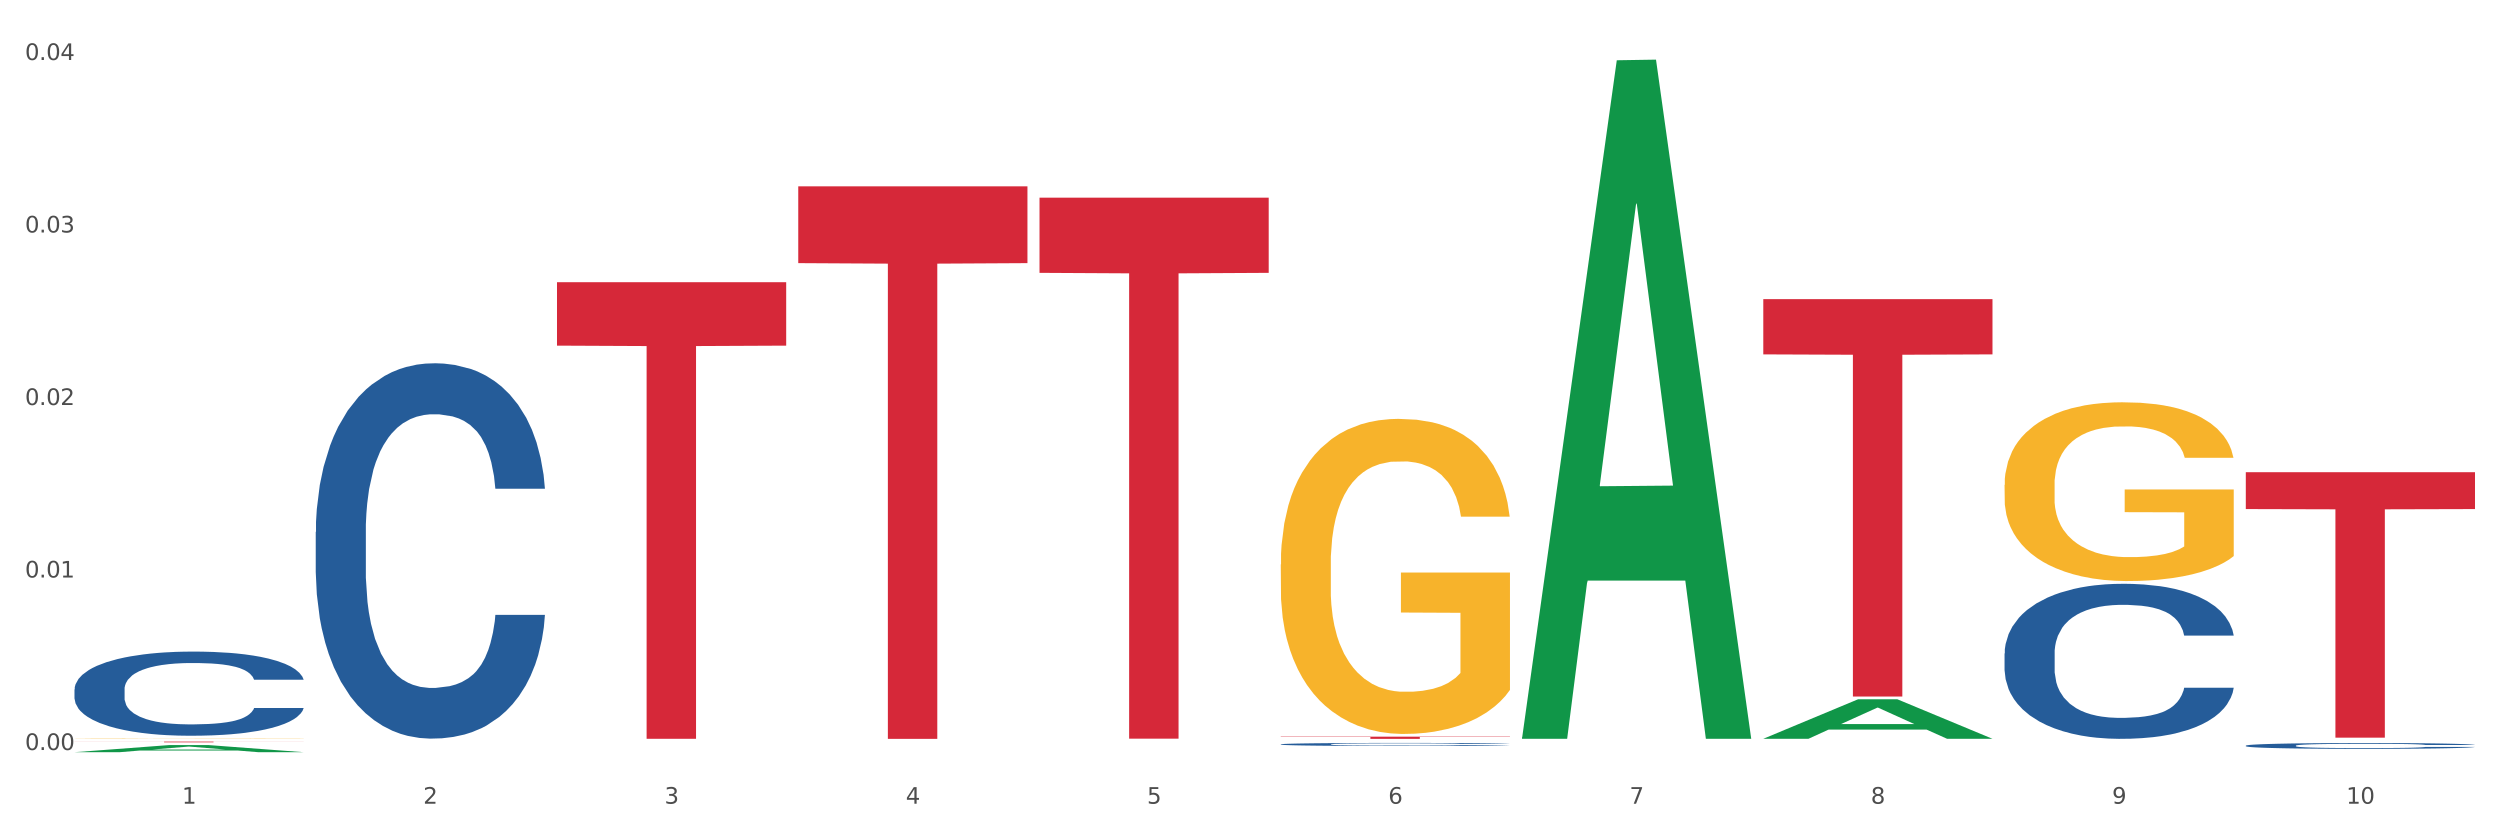 <?xml version="1.0" encoding="utf-8" standalone="no"?>
<!DOCTYPE svg PUBLIC "-//W3C//DTD SVG 1.1//EN"
  "http://www.w3.org/Graphics/SVG/1.1/DTD/svg11.dtd">
<svg xmlns:xlink="http://www.w3.org/1999/xlink" width="1080pt" height="360pt" viewBox="0 0 1080 360" xmlns="http://www.w3.org/2000/svg" version="1.1">
 <rect x="0" y="0" width="1080" height="360" fill="#333333" stroke="none"/>
 <defs>
  <style type="text/css">*{stroke-linejoin: round; stroke-linecap: butt}</style>
 </defs>
 <g id="figure_1">
  <g id="patch_1">
   <path d="M 0 360 
L 1080 360 
L 1080 0 
L 0 0 
z
" style="fill: #ffffff; stroke: #ffffff; stroke-linejoin: miter"/>
  </g>
  <g id="axes_1">
   <g id="matplotlib.axis_1">
    <g id="xtick_1">
     <g id="text_1">
      <!-- 1 -->
      <g style="fill: #4d4d4d" transform="translate(78.627 347.204) scale(0.096 -0.096)">
       <defs>
        <path id="DejaVuSans-31" d="M 794 531 
L 1825 531 
L 1825 4091 
L 703 3866 
L 703 4441 
L 1819 4666 
L 2450 4666 
L 2450 531 
L 3481 531 
L 3481 0 
L 794 0 
L 794 531 
z
" transform="scale(0.016)"/>
       </defs>
       <use xlink:href="#DejaVuSans-31"/>
      </g>
     </g>
    </g>
    <g id="xtick_2">
     <g id="text_2">
      <!-- 2 -->
      <g style="fill: #4d4d4d" transform="translate(182.851 347.204) scale(0.096 -0.096)">
       <defs>
        <path id="DejaVuSans-32" d="M 1228 531 
L 3431 531 
L 3431 0 
L 469 0 
L 469 531 
Q 828 903 1448 1529 
Q 2069 2156 2228 2338 
Q 2531 2678 2651 2914 
Q 2772 3150 2772 3378 
Q 2772 3750 2511 3984 
Q 2250 4219 1831 4219 
Q 1534 4219 1204 4116 
Q 875 4013 500 3803 
L 500 4441 
Q 881 4594 1212 4672 
Q 1544 4750 1819 4750 
Q 2544 4750 2975 4387 
Q 3406 4025 3406 3419 
Q 3406 3131 3298 2873 
Q 3191 2616 2906 2266 
Q 2828 2175 2409 1742 
Q 1991 1309 1228 531 
z
" transform="scale(0.016)"/>
       </defs>
       <use xlink:href="#DejaVuSans-32"/>
      </g>
     </g>
    </g>
    <g id="xtick_3">
     <g id="text_3">
      <!-- 3 -->
      <g style="fill: #4d4d4d" transform="translate(287.074 347.204) scale(0.096 -0.096)">
       <defs>
        <path id="DejaVuSans-33" d="M 2597 2516 
Q 3050 2419 3304 2112 
Q 3559 1806 3559 1356 
Q 3559 666 3084 287 
Q 2609 -91 1734 -91 
Q 1441 -91 1130 -33 
Q 819 25 488 141 
L 488 750 
Q 750 597 1062 519 
Q 1375 441 1716 441 
Q 2309 441 2620 675 
Q 2931 909 2931 1356 
Q 2931 1769 2642 2001 
Q 2353 2234 1838 2234 
L 1294 2234 
L 1294 2753 
L 1863 2753 
Q 2328 2753 2575 2939 
Q 2822 3125 2822 3475 
Q 2822 3834 2567 4026 
Q 2313 4219 1838 4219 
Q 1578 4219 1281 4162 
Q 984 4106 628 3988 
L 628 4550 
Q 988 4650 1302 4700 
Q 1616 4750 1894 4750 
Q 2613 4750 3031 4423 
Q 3450 4097 3450 3541 
Q 3450 3153 3228 2886 
Q 3006 2619 2597 2516 
z
" transform="scale(0.016)"/>
       </defs>
       <use xlink:href="#DejaVuSans-33"/>
      </g>
     </g>
    </g>
    <g id="xtick_4">
     <g id="text_4">
      <!-- 4 -->
      <g style="fill: #4d4d4d" transform="translate(391.298 347.204) scale(0.096 -0.096)">
       <defs>
        <path id="DejaVuSans-34" d="M 2419 4116 
L 825 1625 
L 2419 1625 
L 2419 4116 
z
M 2253 4666 
L 3047 4666 
L 3047 1625 
L 3713 1625 
L 3713 1100 
L 3047 1100 
L 3047 0 
L 2419 0 
L 2419 1100 
L 313 1100 
L 313 1709 
L 2253 4666 
z
" transform="scale(0.016)"/>
       </defs>
       <use xlink:href="#DejaVuSans-34"/>
      </g>
     </g>
    </g>
    <g id="xtick_5">
     <g id="text_5">
      <!-- 5 -->
      <g style="fill: #4d4d4d" transform="translate(495.522 347.204) scale(0.096 -0.096)">
       <defs>
        <path id="DejaVuSans-35" d="M 691 4666 
L 3169 4666 
L 3169 4134 
L 1269 4134 
L 1269 2991 
Q 1406 3038 1543 3061 
Q 1681 3084 1819 3084 
Q 2600 3084 3056 2656 
Q 3513 2228 3513 1497 
Q 3513 744 3044 326 
Q 2575 -91 1722 -91 
Q 1428 -91 1123 -41 
Q 819 9 494 109 
L 494 744 
Q 775 591 1075 516 
Q 1375 441 1709 441 
Q 2250 441 2565 725 
Q 2881 1009 2881 1497 
Q 2881 1984 2565 2268 
Q 2250 2553 1709 2553 
Q 1456 2553 1204 2497 
Q 953 2441 691 2322 
L 691 4666 
z
" transform="scale(0.016)"/>
       </defs>
       <use xlink:href="#DejaVuSans-35"/>
      </g>
     </g>
    </g>
    <g id="xtick_6">
     <g id="text_6">
      <!-- 6 -->
      <g style="fill: #4d4d4d" transform="translate(599.745 347.204) scale(0.096 -0.096)">
       <defs>
        <path id="DejaVuSans-36" d="M 2113 2584 
Q 1688 2584 1439 2293 
Q 1191 2003 1191 1497 
Q 1191 994 1439 701 
Q 1688 409 2113 409 
Q 2538 409 2786 701 
Q 3034 994 3034 1497 
Q 3034 2003 2786 2293 
Q 2538 2584 2113 2584 
z
M 3366 4563 
L 3366 3988 
Q 3128 4100 2886 4159 
Q 2644 4219 2406 4219 
Q 1781 4219 1451 3797 
Q 1122 3375 1075 2522 
Q 1259 2794 1537 2939 
Q 1816 3084 2150 3084 
Q 2853 3084 3261 2657 
Q 3669 2231 3669 1497 
Q 3669 778 3244 343 
Q 2819 -91 2113 -91 
Q 1303 -91 875 529 
Q 447 1150 447 2328 
Q 447 3434 972 4092 
Q 1497 4750 2381 4750 
Q 2619 4750 2861 4703 
Q 3103 4656 3366 4563 
z
" transform="scale(0.016)"/>
       </defs>
       <use xlink:href="#DejaVuSans-36"/>
      </g>
     </g>
    </g>
    <g id="xtick_7">
     <g id="text_7">
      <!-- 7 -->
      <g style="fill: #4d4d4d" transform="translate(703.969 347.204) scale(0.096 -0.096)">
       <defs>
        <path id="DejaVuSans-37" d="M 525 4666 
L 3525 4666 
L 3525 4397 
L 1831 0 
L 1172 0 
L 2766 4134 
L 525 4134 
L 525 4666 
z
" transform="scale(0.016)"/>
       </defs>
       <use xlink:href="#DejaVuSans-37"/>
      </g>
     </g>
    </g>
    <g id="xtick_8">
     <g id="text_8">
      <!-- 8 -->
      <g style="fill: #4d4d4d" transform="translate(808.193 347.204) scale(0.096 -0.096)">
       <defs>
        <path id="DejaVuSans-38" d="M 2034 2216 
Q 1584 2216 1326 1975 
Q 1069 1734 1069 1313 
Q 1069 891 1326 650 
Q 1584 409 2034 409 
Q 2484 409 2743 651 
Q 3003 894 3003 1313 
Q 3003 1734 2745 1975 
Q 2488 2216 2034 2216 
z
M 1403 2484 
Q 997 2584 770 2862 
Q 544 3141 544 3541 
Q 544 4100 942 4425 
Q 1341 4750 2034 4750 
Q 2731 4750 3128 4425 
Q 3525 4100 3525 3541 
Q 3525 3141 3298 2862 
Q 3072 2584 2669 2484 
Q 3125 2378 3379 2068 
Q 3634 1759 3634 1313 
Q 3634 634 3220 271 
Q 2806 -91 2034 -91 
Q 1263 -91 848 271 
Q 434 634 434 1313 
Q 434 1759 690 2068 
Q 947 2378 1403 2484 
z
M 1172 3481 
Q 1172 3119 1398 2916 
Q 1625 2713 2034 2713 
Q 2441 2713 2670 2916 
Q 2900 3119 2900 3481 
Q 2900 3844 2670 4047 
Q 2441 4250 2034 4250 
Q 1625 4250 1398 4047 
Q 1172 3844 1172 3481 
z
" transform="scale(0.016)"/>
       </defs>
       <use xlink:href="#DejaVuSans-38"/>
      </g>
     </g>
    </g>
    <g id="xtick_9">
     <g id="text_9">
      <!-- 9 -->
      <g style="fill: #4d4d4d" transform="translate(912.416 347.204) scale(0.096 -0.096)">
       <defs>
        <path id="DejaVuSans-39" d="M 703 97 
L 703 672 
Q 941 559 1184 500 
Q 1428 441 1663 441 
Q 2288 441 2617 861 
Q 2947 1281 2994 2138 
Q 2813 1869 2534 1725 
Q 2256 1581 1919 1581 
Q 1219 1581 811 2004 
Q 403 2428 403 3163 
Q 403 3881 828 4315 
Q 1253 4750 1959 4750 
Q 2769 4750 3195 4129 
Q 3622 3509 3622 2328 
Q 3622 1225 3098 567 
Q 2575 -91 1691 -91 
Q 1453 -91 1209 -44 
Q 966 3 703 97 
z
M 1959 2075 
Q 2384 2075 2632 2365 
Q 2881 2656 2881 3163 
Q 2881 3666 2632 3958 
Q 2384 4250 1959 4250 
Q 1534 4250 1286 3958 
Q 1038 3666 1038 3163 
Q 1038 2656 1286 2365 
Q 1534 2075 1959 2075 
z
" transform="scale(0.016)"/>
       </defs>
       <use xlink:href="#DejaVuSans-39"/>
      </g>
     </g>
    </g>
    <g id="xtick_10">
     <g id="text_10">
      <!-- 10 -->
      <g style="fill: #4d4d4d" transform="translate(1013.586 347.204) scale(0.096 -0.096)">
       <defs>
        <path id="DejaVuSans-30" d="M 2034 4250 
Q 1547 4250 1301 3770 
Q 1056 3291 1056 2328 
Q 1056 1369 1301 889 
Q 1547 409 2034 409 
Q 2525 409 2770 889 
Q 3016 1369 3016 2328 
Q 3016 3291 2770 3770 
Q 2525 4250 2034 4250 
z
M 2034 4750 
Q 2819 4750 3233 4129 
Q 3647 3509 3647 2328 
Q 3647 1150 3233 529 
Q 2819 -91 2034 -91 
Q 1250 -91 836 529 
Q 422 1150 422 2328 
Q 422 3509 836 4129 
Q 1250 4750 2034 4750 
z
" transform="scale(0.016)"/>
       </defs>
       <use xlink:href="#DejaVuSans-31"/>
       <use xlink:href="#DejaVuSans-30" transform="translate(63.623 0)"/>
      </g>
     </g>
    </g>
    <g id="xtick_11"/>
    <g id="xtick_12"/>
    <g id="xtick_13"/>
    <g id="xtick_14"/>
    <g id="xtick_15"/>
    <g id="xtick_16"/>
    <g id="xtick_17"/>
    <g id="xtick_18"/>
    <g id="xtick_19"/>
   </g>
   <g id="matplotlib.axis_2">
    <g id="ytick_1">
     <g id="text_11">
      <!-- 0.00 -->
      <g style="fill: #4d4d4d" transform="translate(10.8 324.006) scale(0.096 -0.096)">
       <defs>
        <path id="DejaVuSans-2e" d="M 684 794 
L 1344 794 
L 1344 0 
L 684 0 
L 684 794 
z
" transform="scale(0.016)"/>
       </defs>
       <use xlink:href="#DejaVuSans-30"/>
       <use xlink:href="#DejaVuSans-2e" transform="translate(63.623 0)"/>
       <use xlink:href="#DejaVuSans-30" transform="translate(95.41 0)"/>
       <use xlink:href="#DejaVuSans-30" transform="translate(159.033 0)"/>
      </g>
     </g>
    </g>
    <g id="ytick_2">
     <g id="text_12">
      <!-- 0.01 -->
      <g style="fill: #4d4d4d" transform="translate(10.8 249.485) scale(0.096 -0.096)">
       <use xlink:href="#DejaVuSans-30"/>
       <use xlink:href="#DejaVuSans-2e" transform="translate(63.623 0)"/>
       <use xlink:href="#DejaVuSans-30" transform="translate(95.41 0)"/>
       <use xlink:href="#DejaVuSans-31" transform="translate(159.033 0)"/>
      </g>
     </g>
    </g>
    <g id="ytick_3">
     <g id="text_13">
      <!-- 0.02 -->
      <g style="fill: #4d4d4d" transform="translate(10.8 174.964) scale(0.096 -0.096)">
       <use xlink:href="#DejaVuSans-30"/>
       <use xlink:href="#DejaVuSans-2e" transform="translate(63.623 0)"/>
       <use xlink:href="#DejaVuSans-30" transform="translate(95.41 0)"/>
       <use xlink:href="#DejaVuSans-32" transform="translate(159.033 0)"/>
      </g>
     </g>
    </g>
    <g id="ytick_4">
     <g id="text_14">
      <!-- 0.03 -->
      <g style="fill: #4d4d4d" transform="translate(10.8 100.442) scale(0.096 -0.096)">
       <use xlink:href="#DejaVuSans-30"/>
       <use xlink:href="#DejaVuSans-2e" transform="translate(63.623 0)"/>
       <use xlink:href="#DejaVuSans-30" transform="translate(95.41 0)"/>
       <use xlink:href="#DejaVuSans-33" transform="translate(159.033 0)"/>
      </g>
     </g>
    </g>
    <g id="ytick_5">
     <g id="text_15">
      <!-- 0.04 -->
      <g style="fill: #4d4d4d" transform="translate(10.8 25.921) scale(0.096 -0.096)">
       <use xlink:href="#DejaVuSans-30"/>
       <use xlink:href="#DejaVuSans-2e" transform="translate(63.623 0)"/>
       <use xlink:href="#DejaVuSans-30" transform="translate(95.41 0)"/>
       <use xlink:href="#DejaVuSans-34" transform="translate(159.033 0)"/>
      </g>
     </g>
    </g>
    <g id="ytick_6"/>
    <g id="ytick_7"/>
    <g id="ytick_8"/>
    <g id="ytick_9"/>
   </g>
   <g id="PolyCollection_1">
    <path d="M 32.175 324.944 
L 32.277 324.941 
L 73.107 321.87 
L 90.051 321.867 
L 131.187 324.95 
L 111.589 324.95 
L 102.709 324.232 
L 60.552 324.232 
L 60.246 324.243 
L 51.671 324.95 
L 32.175 324.95 
L 32.175 324.944 
L 65.86 323.803 
L 97.401 323.8 
L 81.783 322.524 
L 81.579 322.518 
L 81.375 322.527 
L 65.758 323.8 
L 65.86 323.803 
L 32.175 324.944 
z
" clip-path="url(#pec6817e09e)" style="fill: #109648"/>
    <path d="M 970.188 203.98 
L 1069.2 203.98 
L 1069.2 219.916 
L 1030.252 220.024 
L 1030.252 318.66 
L 1008.901 318.66 
L 1008.901 220.024 
L 970.188 219.916 
L 970.188 204.087 
L 970.188 203.98 
z
" clip-path="url(#pec6817e09e)" style="fill: #d62839"/>
    <path d="M 761.74 129.237 
L 860.753 129.237 
L 860.753 153.091 
L 821.805 153.252 
L 821.805 300.892 
L 800.454 300.892 
L 800.454 153.252 
L 761.74 153.091 
L 761.74 129.398 
L 761.74 129.237 
z
" clip-path="url(#pec6817e09e)" style="fill: #d62839"/>
    <path d="M 553.293 318.252 
L 652.306 318.252 
L 652.306 318.381 
L 613.358 318.382 
L 613.358 319.18 
L 592.006 319.18 
L 592.006 318.382 
L 553.293 318.381 
L 553.293 318.253 
L 553.293 318.252 
z
" clip-path="url(#pec6817e09e)" style="fill: #d62839"/>
    <path d="M 449.069 85.389 
L 548.082 85.389 
L 548.082 117.868 
L 509.134 118.087 
L 509.134 319.104 
L 487.783 319.104 
L 487.783 118.087 
L 449.069 117.868 
L 449.069 85.608 
L 449.069 85.389 
z
" clip-path="url(#pec6817e09e)" style="fill: #d62839"/>
    <path d="M 344.846 80.502 
L 443.858 80.502 
L 443.858 113.671 
L 404.91 113.895 
L 404.91 319.18 
L 383.559 319.18 
L 383.559 113.895 
L 344.846 113.671 
L 344.846 80.726 
L 344.846 80.502 
z
" clip-path="url(#pec6817e09e)" style="fill: #d62839"/>
    <path d="M 240.622 121.901 
L 339.635 121.901 
L 339.635 149.313 
L 300.687 149.498 
L 300.687 319.16 
L 279.336 319.16 
L 279.336 149.498 
L 240.622 149.313 
L 240.622 122.086 
L 240.622 121.901 
z
" clip-path="url(#pec6817e09e)" style="fill: #d62839"/>
    <path d="M 32.175 320.359 
L 131.187 320.359 
L 131.187 320.404 
L 92.239 320.405 
L 92.239 320.689 
L 70.888 320.689 
L 70.888 320.405 
L 32.175 320.404 
L 32.175 320.359 
L 32.175 320.359 
z
" clip-path="url(#pec6817e09e)" style="fill: #d62839"/>
    <path d="M 32.175 297.821 
L 32.292 297.787 
L 32.292 296.858 
L 32.643 295.596 
L 33.931 293.272 
L 35.569 291.512 
L 38.378 289.453 
L 39.899 288.59 
L 41.889 287.627 
L 45.985 286.066 
L 50.667 284.738 
L 53.944 284.008 
L 56.401 283.543 
L 61.902 282.713 
L 65.062 282.348 
L 68.339 282.049 
L 71.148 281.849 
L 75.829 281.617 
L 79.575 281.517 
L 83.905 281.484 
L 87.533 281.517 
L 92.331 281.65 
L 99.354 282.049 
L 102.045 282.281 
L 105.674 282.68 
L 109.419 283.211 
L 112.462 283.742 
L 115.973 284.506 
L 119.601 285.502 
L 123.112 286.764 
L 125.57 287.926 
L 127.559 289.154 
L 129.315 290.649 
L 130.602 292.276 
L 131.187 293.637 
L 109.77 293.637 
L 109.185 292.408 
L 108.014 291.08 
L 106.844 290.184 
L 105.557 289.453 
L 103.567 288.623 
L 101.811 288.092 
L 98.886 287.461 
L 96.194 287.063 
L 93.97 286.83 
L 91.278 286.631 
L 85.543 286.432 
L 81.447 286.432 
L 78.872 286.498 
L 75.712 286.664 
L 73.021 286.897 
L 69.861 287.295 
L 67.403 287.727 
L 64.945 288.291 
L 63.541 288.69 
L 61.434 289.42 
L 60.03 290.018 
L 58.157 291.047 
L 57.104 291.778 
L 55.231 293.67 
L 54.412 295.065 
L 54.061 296.028 
L 53.827 297.09 
L 53.827 302.27 
L 54.529 304.594 
L 55.114 305.59 
L 56.05 306.719 
L 57.806 308.18 
L 60.381 309.608 
L 63.072 310.637 
L 65.296 311.268 
L 67.403 311.733 
L 69.509 312.098 
L 72.084 312.43 
L 74.191 312.63 
L 77.351 312.829 
L 81.096 312.929 
L 84.022 312.929 
L 89.991 312.763 
L 92.683 312.597 
L 95.257 312.364 
L 98.066 311.999 
L 100.29 311.6 
L 101.577 311.302 
L 103.684 310.671 
L 105.322 310.007 
L 106.727 309.243 
L 107.663 308.579 
L 108.717 307.583 
L 109.536 306.454 
L 109.77 305.856 
L 131.187 305.856 
L 130.719 307.051 
L 129.9 308.214 
L 128.262 309.774 
L 126.974 310.671 
L 124.985 311.766 
L 122.878 312.696 
L 119.952 313.725 
L 117.26 314.489 
L 114.451 315.153 
L 111.408 315.751 
L 105.908 316.581 
L 103.918 316.813 
L 99.705 317.212 
L 96.428 317.444 
L 91.629 317.677 
L 86.714 317.81 
L 81.564 317.843 
L 77 317.776 
L 71.967 317.577 
L 68.807 317.378 
L 65.296 317.079 
L 61.2 316.614 
L 57.338 316.05 
L 53.71 315.386 
L 50.316 314.622 
L 47.156 313.759 
L 43.059 312.331 
L 40.016 310.936 
L 37.793 309.641 
L 36.271 308.546 
L 34.75 307.151 
L 33.931 306.188 
L 32.643 303.864 
L 32.175 301.706 
L 32.175 297.821 
z
" clip-path="url(#pec6817e09e)" style="fill: #255c99"/>
    <path d="M 136.399 229.791 
L 136.516 229.643 
L 136.516 225.496 
L 136.867 219.868 
L 138.154 209.502 
L 139.793 201.653 
L 142.602 192.471 
L 144.123 188.62 
L 146.113 184.325 
L 150.209 177.365 
L 154.89 171.441 
L 158.167 168.183 
L 160.625 166.11 
L 166.126 162.407 
L 169.286 160.778 
L 172.563 159.445 
L 175.372 158.557 
L 180.053 157.52 
L 183.798 157.076 
L 188.129 156.928 
L 191.757 157.076 
L 196.555 157.668 
L 203.577 159.445 
L 206.269 160.482 
L 209.897 162.259 
L 213.642 164.629 
L 216.685 166.998 
L 220.196 170.404 
L 223.824 174.847 
L 227.336 180.475 
L 229.793 185.658 
L 231.783 191.138 
L 233.538 197.802 
L 234.826 205.059 
L 235.411 211.131 
L 213.993 211.131 
L 213.408 205.651 
L 212.238 199.727 
L 211.068 195.729 
L 209.78 192.471 
L 207.791 188.768 
L 206.035 186.399 
L 203.109 183.585 
L 200.417 181.808 
L 198.194 180.771 
L 195.502 179.883 
L 189.767 178.994 
L 185.671 178.994 
L 183.096 179.29 
L 179.936 180.031 
L 177.244 181.067 
L 174.084 182.844 
L 171.626 184.77 
L 169.169 187.287 
L 167.764 189.065 
L 165.658 192.323 
L 164.253 194.988 
L 162.381 199.579 
L 161.327 202.837 
L 159.455 211.279 
L 158.635 217.499 
L 158.284 221.794 
L 158.05 226.533 
L 158.05 249.636 
L 158.752 260.002 
L 159.338 264.445 
L 160.274 269.48 
L 162.029 275.997 
L 164.604 282.365 
L 167.296 286.956 
L 169.52 289.769 
L 171.626 291.843 
L 173.733 293.472 
L 176.308 294.953 
L 178.415 295.841 
L 181.575 296.73 
L 185.32 297.174 
L 188.246 297.174 
L 194.214 296.434 
L 196.906 295.693 
L 199.481 294.657 
L 202.29 293.028 
L 204.514 291.25 
L 205.801 289.918 
L 207.908 287.104 
L 209.546 284.142 
L 210.951 280.736 
L 211.887 277.774 
L 212.94 273.331 
L 213.759 268.296 
L 213.993 265.63 
L 235.411 265.63 
L 234.943 270.961 
L 234.124 276.145 
L 232.485 283.105 
L 231.198 287.104 
L 229.208 291.991 
L 227.102 296.138 
L 224.176 300.729 
L 221.484 304.135 
L 218.675 307.097 
L 215.632 309.762 
L 210.131 313.465 
L 208.142 314.501 
L 203.928 316.279 
L 200.651 317.315 
L 195.853 318.352 
L 190.937 318.944 
L 185.788 319.092 
L 181.223 318.796 
L 176.191 317.908 
L 173.031 317.019 
L 169.52 315.686 
L 165.424 313.613 
L 161.561 311.095 
L 157.933 308.133 
L 154.539 304.727 
L 151.379 300.877 
L 147.283 294.509 
L 144.24 288.289 
L 142.016 282.513 
L 140.495 277.626 
L 138.973 271.406 
L 138.154 267.111 
L 136.867 256.744 
L 136.399 247.118 
L 136.399 229.791 
z
" clip-path="url(#pec6817e09e)" style="fill: #255c99"/>
    <path d="M 553.293 321.536 
L 553.41 321.535 
L 553.41 321.501 
L 553.761 321.456 
L 555.049 321.372 
L 556.687 321.308 
L 559.496 321.234 
L 561.017 321.202 
L 563.007 321.168 
L 567.103 321.111 
L 571.785 321.063 
L 575.062 321.037 
L 577.52 321.02 
L 583.02 320.99 
L 586.18 320.977 
L 589.457 320.966 
L 592.266 320.959 
L 596.948 320.95 
L 600.693 320.947 
L 605.023 320.946 
L 608.651 320.947 
L 613.45 320.952 
L 620.472 320.966 
L 623.164 320.974 
L 626.792 320.989 
L 630.537 321.008 
L 633.58 321.027 
L 637.091 321.055 
L 640.719 321.091 
L 644.23 321.136 
L 646.688 321.178 
L 648.677 321.223 
L 650.433 321.277 
L 651.72 321.336 
L 652.306 321.385 
L 630.888 321.385 
L 630.303 321.341 
L 629.132 321.292 
L 627.962 321.26 
L 626.675 321.234 
L 624.685 321.204 
L 622.929 321.184 
L 620.004 321.162 
L 617.312 321.147 
L 615.088 321.139 
L 612.396 321.132 
L 606.661 321.124 
L 602.565 321.124 
L 599.99 321.127 
L 596.83 321.133 
L 594.139 321.141 
L 590.979 321.156 
L 588.521 321.171 
L 586.063 321.192 
L 584.659 321.206 
L 582.552 321.232 
L 581.148 321.254 
L 579.275 321.291 
L 578.222 321.318 
L 576.349 321.386 
L 575.53 321.437 
L 575.179 321.471 
L 574.945 321.51 
L 574.945 321.697 
L 575.647 321.781 
L 576.232 321.817 
L 577.168 321.858 
L 578.924 321.911 
L 581.499 321.962 
L 584.191 322 
L 586.414 322.022 
L 588.521 322.039 
L 590.628 322.052 
L 593.202 322.064 
L 595.309 322.072 
L 598.469 322.079 
L 602.214 322.082 
L 605.14 322.082 
L 611.109 322.076 
L 613.801 322.07 
L 616.375 322.062 
L 619.184 322.049 
L 621.408 322.034 
L 622.695 322.024 
L 624.802 322.001 
L 626.441 321.977 
L 627.845 321.949 
L 628.781 321.925 
L 629.835 321.889 
L 630.654 321.848 
L 630.888 321.827 
L 652.306 321.827 
L 651.837 321.87 
L 651.018 321.912 
L 649.38 321.968 
L 648.092 322.001 
L 646.103 322.04 
L 643.996 322.074 
L 641.07 322.111 
L 638.378 322.139 
L 635.569 322.163 
L 632.526 322.184 
L 627.026 322.214 
L 625.036 322.223 
L 620.823 322.237 
L 617.546 322.246 
L 612.747 322.254 
L 607.832 322.259 
L 602.682 322.26 
L 598.118 322.258 
L 593.085 322.25 
L 589.925 322.243 
L 586.414 322.232 
L 582.318 322.216 
L 578.456 322.195 
L 574.828 322.171 
L 571.434 322.144 
L 568.274 322.112 
L 564.177 322.061 
L 561.135 322.01 
L 558.911 321.964 
L 557.389 321.924 
L 555.868 321.874 
L 555.049 321.839 
L 553.761 321.755 
L 553.293 321.677 
L 553.293 321.536 
z
" clip-path="url(#pec6817e09e)" style="fill: #255c99"/>
    <path d="M 970.188 322.117 
L 970.305 322.115 
L 970.305 322.05 
L 970.656 321.963 
L 971.943 321.801 
L 973.582 321.679 
L 976.39 321.536 
L 977.912 321.476 
L 979.902 321.409 
L 983.998 321.301 
L 988.679 321.209 
L 991.956 321.158 
L 994.414 321.126 
L 999.915 321.068 
L 1003.075 321.043 
L 1006.352 321.022 
L 1009.161 321.008 
L 1013.842 320.992 
L 1017.587 320.985 
L 1021.917 320.983 
L 1025.546 320.985 
L 1030.344 320.994 
L 1037.366 321.022 
L 1040.058 321.038 
L 1043.686 321.066 
L 1047.431 321.103 
L 1050.474 321.139 
L 1053.985 321.192 
L 1057.613 321.262 
L 1061.125 321.349 
L 1063.582 321.43 
L 1065.572 321.515 
L 1067.327 321.619 
L 1068.615 321.732 
L 1069.2 321.827 
L 1047.782 321.827 
L 1047.197 321.741 
L 1046.027 321.649 
L 1044.857 321.587 
L 1043.569 321.536 
L 1041.58 321.478 
L 1039.824 321.441 
L 1036.898 321.398 
L 1034.206 321.37 
L 1031.983 321.354 
L 1029.291 321.34 
L 1023.556 321.326 
L 1019.46 321.326 
L 1016.885 321.331 
L 1013.725 321.342 
L 1011.033 321.358 
L 1007.873 321.386 
L 1005.415 321.416 
L 1002.958 321.455 
L 1001.553 321.483 
L 999.447 321.534 
L 998.042 321.575 
L 996.17 321.647 
L 995.116 321.697 
L 993.244 321.829 
L 992.424 321.926 
L 992.073 321.993 
L 991.839 322.066 
L 991.839 322.426 
L 992.541 322.587 
L 993.127 322.657 
L 994.063 322.735 
L 995.818 322.836 
L 998.393 322.936 
L 1001.085 323.007 
L 1003.309 323.051 
L 1005.415 323.083 
L 1007.522 323.109 
L 1010.097 323.132 
L 1012.203 323.145 
L 1015.363 323.159 
L 1019.109 323.166 
L 1022.035 323.166 
L 1028.003 323.155 
L 1030.695 323.143 
L 1033.27 323.127 
L 1036.079 323.102 
L 1038.303 323.074 
L 1039.59 323.053 
L 1041.697 323.009 
L 1043.335 322.963 
L 1044.739 322.91 
L 1045.676 322.864 
L 1046.729 322.795 
L 1047.548 322.717 
L 1047.782 322.675 
L 1069.2 322.675 
L 1068.732 322.758 
L 1067.913 322.839 
L 1066.274 322.947 
L 1064.987 323.009 
L 1062.997 323.085 
L 1060.89 323.15 
L 1057.965 323.222 
L 1055.273 323.275 
L 1052.464 323.321 
L 1049.421 323.362 
L 1043.92 323.42 
L 1041.931 323.436 
L 1037.717 323.464 
L 1034.44 323.48 
L 1029.642 323.496 
L 1024.726 323.505 
L 1019.577 323.507 
L 1015.012 323.503 
L 1009.98 323.489 
L 1006.82 323.475 
L 1003.309 323.454 
L 999.212 323.422 
L 995.35 323.383 
L 991.722 323.337 
L 988.328 323.284 
L 985.168 323.224 
L 981.072 323.125 
L 978.029 323.028 
L 975.805 322.938 
L 974.284 322.862 
L 972.762 322.765 
L 971.943 322.698 
L 970.656 322.537 
L 970.188 322.387 
L 970.188 322.117 
z
" clip-path="url(#pec6817e09e)" style="fill: #255c99"/>
    <path d="M 865.964 209.473 
L 866.081 209.403 
L 866.081 206.864 
L 866.315 204.677 
L 867.484 199.387 
L 869.237 195.014 
L 870.523 192.686 
L 871.809 190.782 
L 873.329 188.878 
L 875.199 186.903 
L 878.589 184.011 
L 880.693 182.53 
L 883.265 180.978 
L 887.941 178.721 
L 891.331 177.451 
L 894.838 176.393 
L 900.566 175.124 
L 904.306 174.559 
L 908.281 174.136 
L 913.074 173.854 
L 916.698 173.783 
L 924.647 173.995 
L 931.427 174.63 
L 934.7 175.124 
L 938.908 175.97 
L 941.129 176.534 
L 944.753 177.663 
L 948.494 179.144 
L 951.066 180.414 
L 954.923 182.812 
L 957.846 185.21 
L 960.534 188.172 
L 961.937 190.218 
L 962.989 192.122 
L 963.924 194.309 
L 964.859 197.765 
L 943.818 197.765 
L 943 195.296 
L 941.714 192.969 
L 939.843 190.711 
L 938.207 189.301 
L 935.401 187.537 
L 932.829 186.409 
L 930.141 185.563 
L 926.868 184.857 
L 924.296 184.505 
L 920.672 184.222 
L 913.541 184.293 
L 908.749 184.857 
L 905.475 185.563 
L 903.371 186.197 
L 901.501 186.903 
L 899.397 187.89 
L 896.942 189.371 
L 895.188 190.711 
L 893.435 192.404 
L 892.032 194.097 
L 890.746 196.072 
L 889.694 198.188 
L 888.876 200.375 
L 888.175 203.055 
L 887.59 207.498 
L 887.59 217.162 
L 887.824 219.348 
L 888.408 222.24 
L 889.11 224.426 
L 890.279 227.036 
L 891.331 228.8 
L 893.318 231.339 
L 895.539 233.455 
L 897.293 234.795 
L 899.046 235.923 
L 902.085 237.475 
L 905.475 238.745 
L 908.398 239.521 
L 912.372 240.226 
L 915.061 240.508 
L 917.399 240.649 
L 923.127 240.649 
L 927.218 240.438 
L 931.777 239.944 
L 935.284 239.309 
L 938.207 238.533 
L 941.48 237.264 
L 943.584 236.064 
L 943.584 221.323 
L 917.867 221.252 
L 917.867 211.448 
L 964.976 211.448 
L 964.976 240.226 
L 962.989 241.707 
L 960.768 243.047 
L 958.43 244.246 
L 954.923 245.728 
L 950.715 247.138 
L 946.974 248.126 
L 943 248.972 
L 938.324 249.748 
L 932.245 250.453 
L 928.504 250.735 
L 923.828 250.947 
L 918.334 251.018 
L 913.541 250.877 
L 908.865 250.524 
L 903.956 249.889 
L 899.163 248.972 
L 895.539 248.055 
L 891.915 246.927 
L 888.058 245.445 
L 885.018 244.035 
L 882.68 242.765 
L 880.109 241.143 
L 877.303 239.027 
L 875.199 237.122 
L 873.329 235.148 
L 871.341 232.608 
L 869.938 230.422 
L 868.536 227.671 
L 867.717 225.626 
L 866.782 222.452 
L 866.081 218.008 
L 865.964 209.473 
z
" clip-path="url(#pec6817e09e)" style="fill: #f7b32b"/>
    <path d="M 553.293 243.851 
L 553.41 243.726 
L 553.41 239.251 
L 553.644 235.397 
L 554.813 226.073 
L 556.566 218.365 
L 557.852 214.263 
L 559.138 210.906 
L 560.658 207.55 
L 562.528 204.069 
L 565.918 198.972 
L 568.022 196.361 
L 570.594 193.626 
L 575.27 189.648 
L 578.66 187.41 
L 582.167 185.545 
L 587.895 183.308 
L 591.636 182.313 
L 595.61 181.567 
L 600.403 181.07 
L 604.027 180.946 
L 611.976 181.319 
L 618.756 182.437 
L 622.029 183.308 
L 626.237 184.799 
L 628.458 185.794 
L 632.082 187.783 
L 635.823 190.394 
L 638.395 192.631 
L 642.252 196.858 
L 645.175 201.085 
L 647.863 206.306 
L 649.266 209.912 
L 650.318 213.268 
L 651.253 217.122 
L 652.189 223.214 
L 631.147 223.214 
L 630.329 218.863 
L 629.043 214.76 
L 627.173 210.782 
L 625.536 208.296 
L 622.73 205.188 
L 620.159 203.199 
L 617.47 201.707 
L 614.197 200.464 
L 611.625 199.842 
L 608.001 199.345 
L 600.87 199.469 
L 596.078 200.464 
L 592.805 201.707 
L 590.7 202.826 
L 588.83 204.069 
L 586.726 205.809 
L 584.271 208.42 
L 582.518 210.782 
L 580.764 213.766 
L 579.361 216.749 
L 578.075 220.23 
L 577.023 223.96 
L 576.205 227.814 
L 575.504 232.538 
L 574.919 240.37 
L 574.919 257.401 
L 575.153 261.255 
L 575.737 266.352 
L 576.439 270.206 
L 577.608 274.806 
L 578.66 277.914 
L 580.647 282.389 
L 582.868 286.119 
L 584.622 288.481 
L 586.375 290.47 
L 589.415 293.205 
L 592.805 295.443 
L 595.727 296.81 
L 599.702 298.053 
L 602.39 298.551 
L 604.728 298.799 
L 610.456 298.799 
L 614.548 298.426 
L 619.107 297.556 
L 622.613 296.437 
L 625.536 295.07 
L 628.809 292.832 
L 630.913 290.719 
L 630.913 264.736 
L 605.196 264.612 
L 605.196 247.331 
L 652.306 247.331 
L 652.306 298.053 
L 650.318 300.664 
L 648.097 303.026 
L 645.759 305.139 
L 642.252 307.75 
L 638.044 310.236 
L 634.303 311.977 
L 630.329 313.469 
L 625.653 314.836 
L 619.574 316.079 
L 615.833 316.577 
L 611.158 316.95 
L 605.663 317.074 
L 600.87 316.825 
L 596.195 316.204 
L 591.285 315.085 
L 586.492 313.469 
L 582.868 311.853 
L 579.244 309.864 
L 575.387 307.253 
L 572.347 304.766 
L 570.009 302.529 
L 567.438 299.669 
L 564.632 295.94 
L 562.528 292.583 
L 560.658 289.102 
L 558.67 284.627 
L 557.268 280.773 
L 555.865 275.925 
L 555.047 272.319 
L 554.111 266.725 
L 553.41 258.893 
L 553.293 243.851 
z
" clip-path="url(#pec6817e09e)" style="fill: #f7b32b"/>
    <path d="M 865.964 282.293 
L 866.081 282.232 
L 866.081 280.519 
L 866.432 278.194 
L 867.719 273.912 
L 869.358 270.67 
L 872.167 266.877 
L 873.688 265.287 
L 875.678 263.513 
L 879.774 260.638 
L 884.456 258.191 
L 887.733 256.845 
L 890.19 255.989 
L 895.691 254.459 
L 898.851 253.786 
L 902.128 253.236 
L 904.937 252.869 
L 909.618 252.441 
L 913.364 252.257 
L 917.694 252.196 
L 921.322 252.257 
L 926.12 252.502 
L 933.143 253.236 
L 935.834 253.664 
L 939.463 254.398 
L 943.208 255.377 
L 946.251 256.356 
L 949.762 257.763 
L 953.39 259.598 
L 956.901 261.922 
L 959.359 264.064 
L 961.348 266.327 
L 963.104 269.08 
L 964.391 272.077 
L 964.976 274.585 
L 943.559 274.585 
L 942.974 272.322 
L 941.803 269.875 
L 940.633 268.223 
L 939.346 266.877 
L 937.356 265.348 
L 935.6 264.369 
L 932.674 263.207 
L 929.983 262.473 
L 927.759 262.045 
L 925.067 261.678 
L 919.332 261.311 
L 915.236 261.311 
L 912.661 261.433 
L 909.501 261.739 
L 906.81 262.167 
L 903.65 262.901 
L 901.192 263.696 
L 898.734 264.736 
L 897.33 265.47 
L 895.223 266.816 
L 893.819 267.917 
L 891.946 269.814 
L 890.893 271.16 
L 889.02 274.646 
L 888.201 277.216 
L 887.85 278.99 
L 887.616 280.947 
L 887.616 290.49 
L 888.318 294.772 
L 888.903 296.607 
L 889.839 298.687 
L 891.595 301.379 
L 894.17 304.009 
L 896.861 305.906 
L 899.085 307.068 
L 901.192 307.924 
L 903.298 308.597 
L 905.873 309.209 
L 907.98 309.576 
L 911.14 309.943 
L 914.885 310.127 
L 917.811 310.127 
L 923.78 309.821 
L 926.472 309.515 
L 929.046 309.087 
L 931.855 308.414 
L 934.079 307.68 
L 935.366 307.129 
L 937.473 305.967 
L 939.111 304.743 
L 940.516 303.336 
L 941.452 302.113 
L 942.505 300.278 
L 943.325 298.198 
L 943.559 297.097 
L 964.976 297.097 
L 964.508 299.299 
L 963.689 301.44 
L 962.05 304.315 
L 960.763 305.967 
L 958.773 307.986 
L 956.667 309.698 
L 953.741 311.595 
L 951.049 313.002 
L 948.24 314.225 
L 945.197 315.326 
L 939.697 316.856 
L 937.707 317.284 
L 933.494 318.018 
L 930.217 318.446 
L 925.418 318.874 
L 920.503 319.119 
L 915.353 319.18 
L 910.789 319.058 
L 905.756 318.691 
L 902.596 318.324 
L 899.085 317.773 
L 894.989 316.917 
L 891.127 315.877 
L 887.499 314.653 
L 884.105 313.246 
L 880.945 311.656 
L 876.848 309.026 
L 873.805 306.456 
L 871.582 304.071 
L 870.06 302.052 
L 868.539 299.483 
L 867.719 297.709 
L 866.432 293.426 
L 865.964 289.45 
L 865.964 282.293 
z
" clip-path="url(#pec6817e09e)" style="fill: #255c99"/>
    <path d="M 32.175 319.095 
L 32.292 319.095 
L 32.292 319.089 
L 32.526 319.085 
L 33.695 319.074 
L 35.448 319.065 
L 36.734 319.06 
L 38.02 319.056 
L 39.54 319.052 
L 41.41 319.048 
L 44.8 319.042 
L 46.904 319.039 
L 49.476 319.036 
L 54.152 319.031 
L 57.542 319.029 
L 61.049 319.027 
L 66.777 319.024 
L 70.517 319.023 
L 74.492 319.022 
L 79.285 319.021 
L 82.909 319.021 
L 90.858 319.022 
L 97.638 319.023 
L 100.911 319.024 
L 105.119 319.026 
L 107.34 319.027 
L 110.964 319.029 
L 114.705 319.032 
L 117.277 319.035 
L 121.134 319.04 
L 124.057 319.045 
L 126.745 319.051 
L 128.148 319.055 
L 129.2 319.059 
L 130.135 319.063 
L 131.071 319.071 
L 110.029 319.071 
L 109.211 319.065 
L 107.925 319.061 
L 106.054 319.056 
L 104.418 319.053 
L 101.612 319.049 
L 99.041 319.047 
L 96.352 319.045 
L 93.079 319.044 
L 90.507 319.043 
L 86.883 319.043 
L 79.752 319.043 
L 74.96 319.044 
L 71.686 319.045 
L 69.582 319.047 
L 67.712 319.048 
L 65.608 319.05 
L 63.153 319.053 
L 61.399 319.056 
L 59.646 319.06 
L 58.243 319.063 
L 56.957 319.067 
L 55.905 319.071 
L 55.087 319.076 
L 54.386 319.081 
L 53.801 319.091 
L 53.801 319.11 
L 54.035 319.115 
L 54.619 319.121 
L 55.321 319.125 
L 56.49 319.131 
L 57.542 319.134 
L 59.529 319.14 
L 61.75 319.144 
L 63.504 319.147 
L 65.257 319.149 
L 68.296 319.152 
L 71.686 319.155 
L 74.609 319.157 
L 78.583 319.158 
L 81.272 319.159 
L 83.61 319.159 
L 89.338 319.159 
L 93.429 319.158 
L 97.988 319.157 
L 101.495 319.156 
L 104.418 319.155 
L 107.691 319.152 
L 109.795 319.149 
L 109.795 319.119 
L 84.078 319.119 
L 84.078 319.099 
L 131.187 319.099 
L 131.187 319.158 
L 129.2 319.161 
L 126.979 319.164 
L 124.641 319.166 
L 121.134 319.169 
L 116.926 319.172 
L 113.185 319.174 
L 109.211 319.176 
L 104.535 319.178 
L 98.456 319.179 
L 94.715 319.18 
L 90.039 319.18 
L 84.545 319.18 
L 79.752 319.18 
L 75.076 319.179 
L 70.167 319.178 
L 65.374 319.176 
L 61.75 319.174 
L 58.126 319.172 
L 54.269 319.169 
L 51.229 319.166 
L 48.891 319.163 
L 46.32 319.16 
L 43.514 319.156 
L 41.41 319.152 
L 39.54 319.148 
L 37.552 319.142 
L 36.15 319.138 
L 34.747 319.132 
L 33.928 319.128 
L 32.993 319.121 
L 32.292 319.112 
L 32.175 319.095 
z
" clip-path="url(#pec6817e09e)" style="fill: #f7b32b"/>
    <path d="M 761.74 319.131 
L 761.842 319.115 
L 802.672 302.087 
L 819.617 302.071 
L 860.753 319.163 
L 841.154 319.163 
L 832.274 315.183 
L 790.117 315.183 
L 789.811 315.247 
L 781.237 319.163 
L 761.74 319.163 
L 761.74 319.131 
L 795.425 312.807 
L 826.966 312.791 
L 811.349 305.714 
L 811.144 305.682 
L 810.94 305.73 
L 795.323 312.791 
L 795.425 312.807 
L 761.74 319.131 
z
" clip-path="url(#pec6817e09e)" style="fill: #109648"/>
    <path d="M 657.517 318.597 
L 657.619 318.321 
L 698.449 26.035 
L 715.393 25.759 
L 756.529 319.148 
L 736.931 319.148 
L 728.05 250.828 
L 685.893 250.828 
L 685.587 251.93 
L 677.013 319.148 
L 657.517 319.148 
L 657.517 318.597 
L 691.201 210.057 
L 722.742 209.781 
L 707.125 88.294 
L 706.921 87.743 
L 706.717 88.569 
L 691.099 209.781 
L 691.201 210.057 
L 657.517 318.597 
z
" clip-path="url(#pec6817e09e)" style="fill: #109648"/>
   </g>
  </g>
 </g>
 <defs>
  <clipPath id="pec6817e09e">
   <rect x="32.175" y="10.8" width="1037.025" height="329.109"/>
  </clipPath>
 </defs>
</svg>
